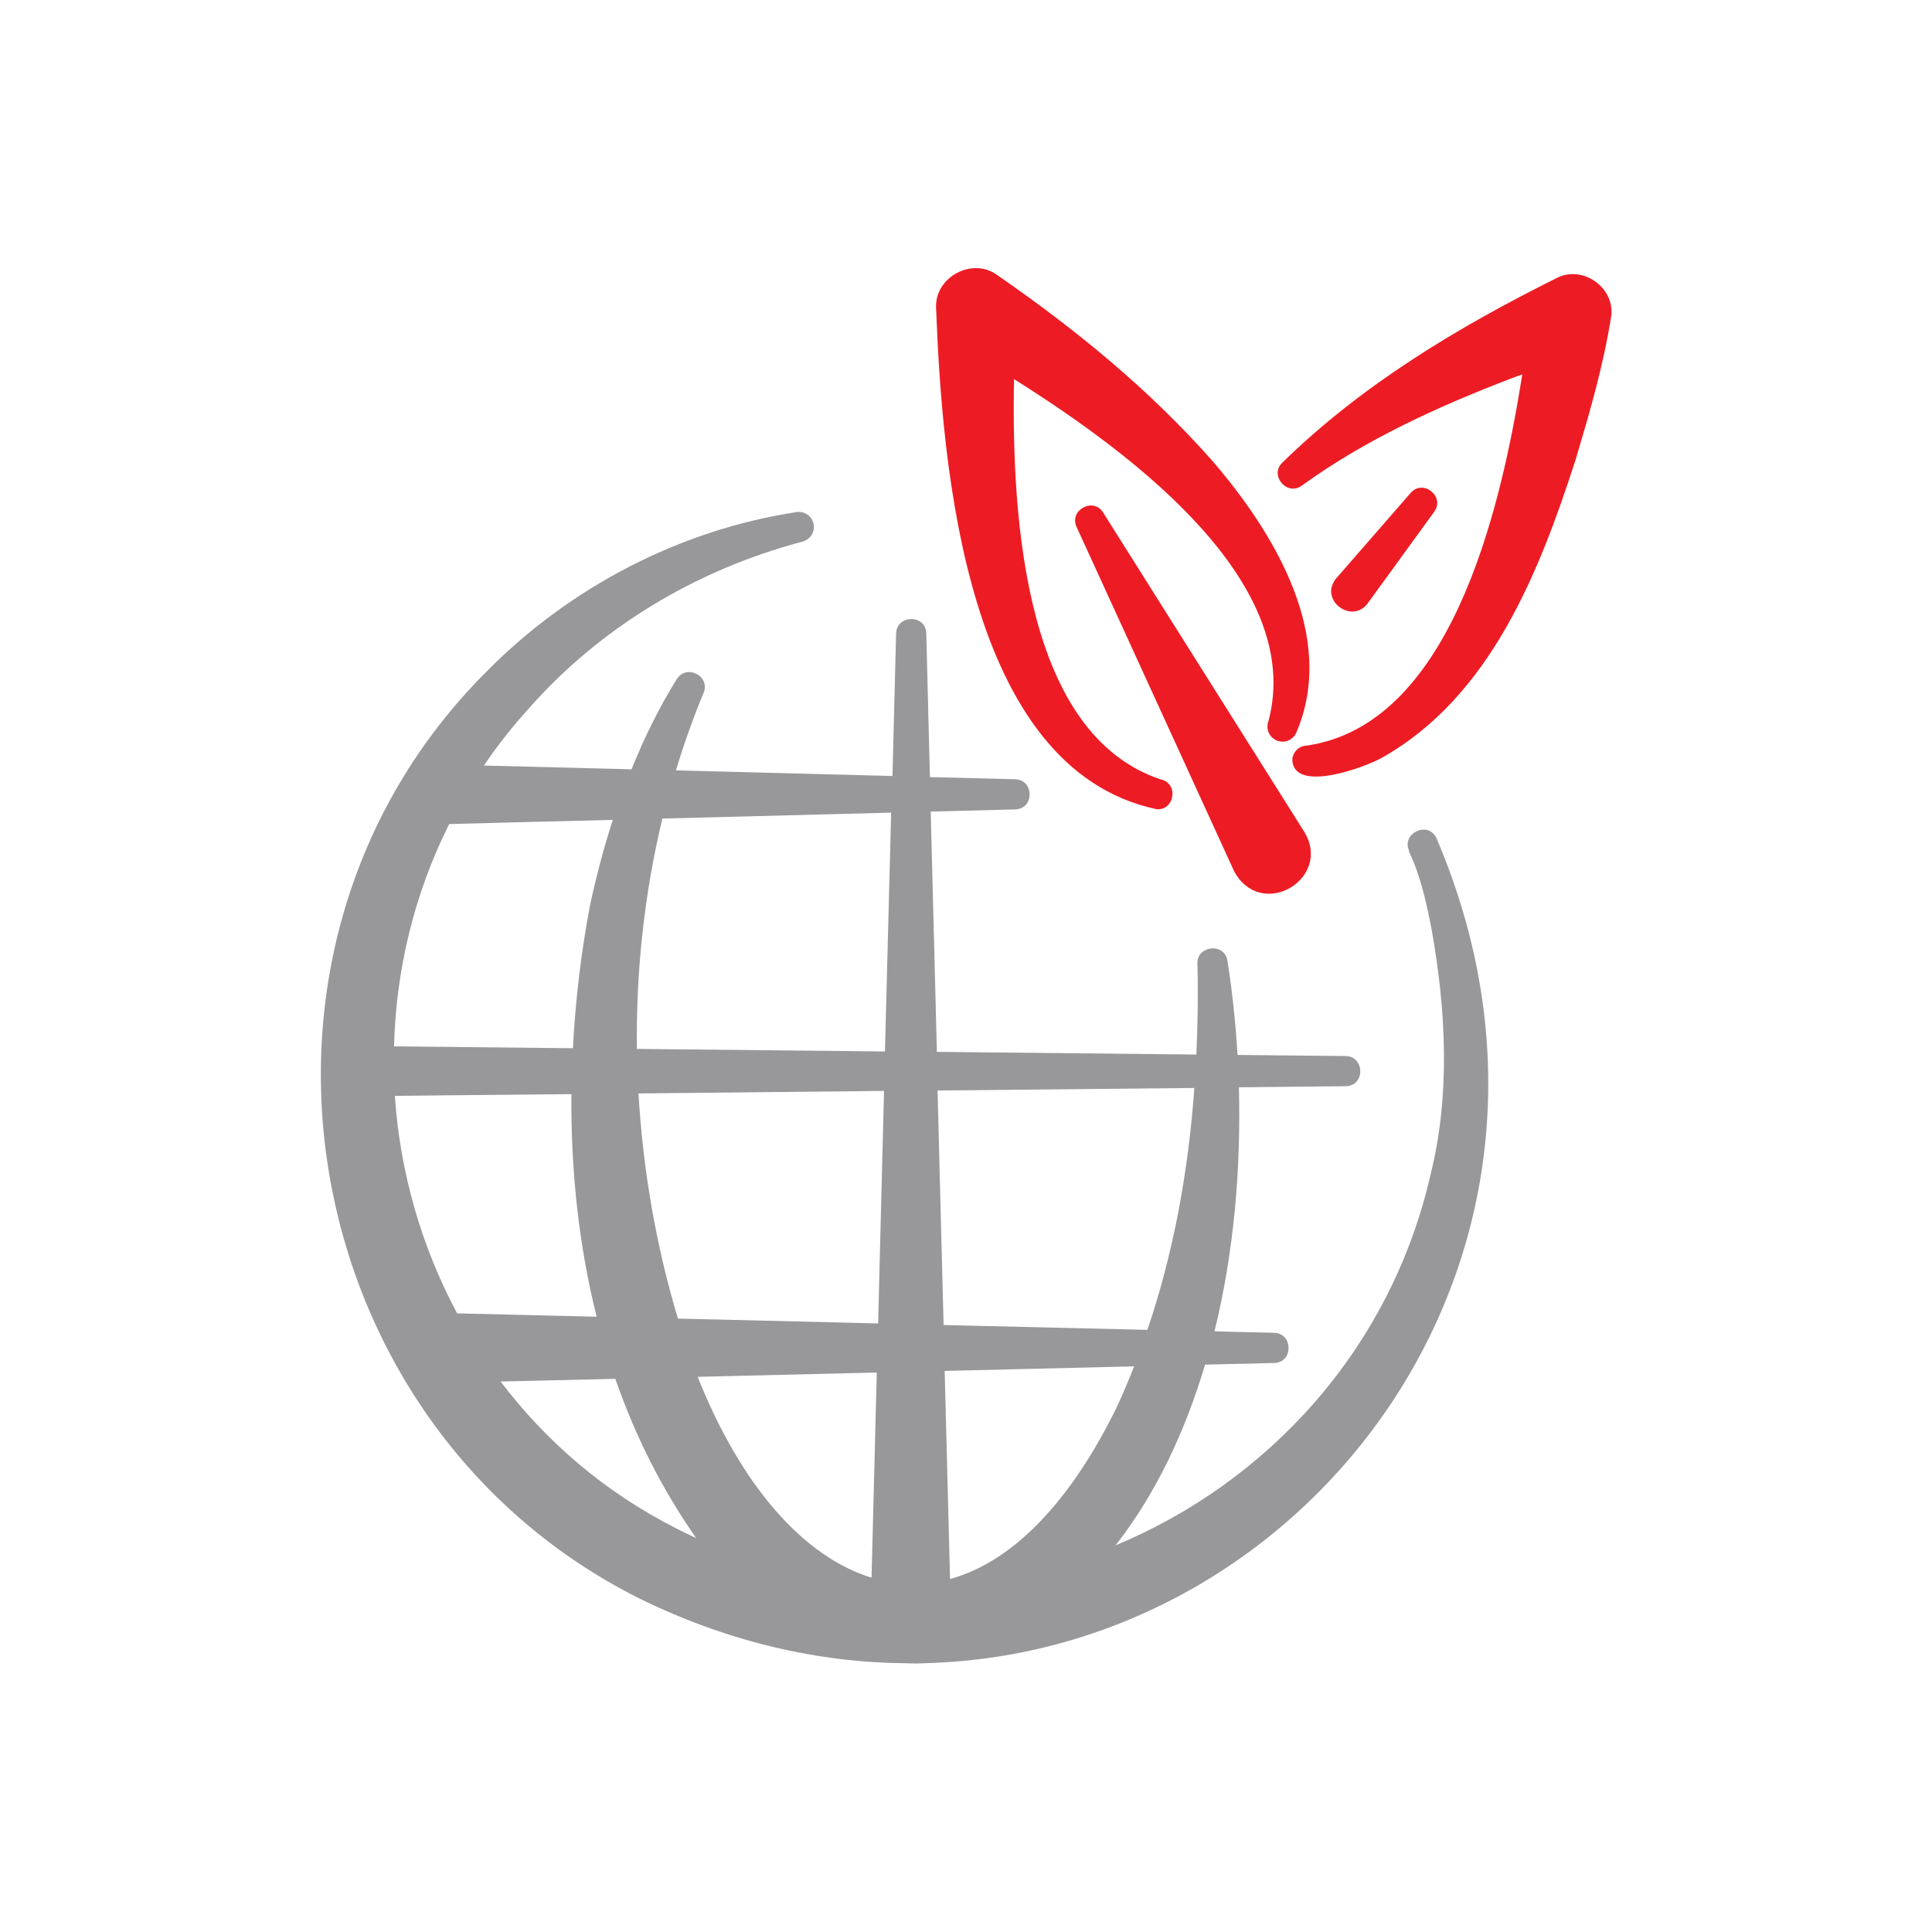 <svg xmlns="http://www.w3.org/2000/svg" id="uuid-aafcaa2b-ccb5-40ed-9b4d-87879658acfc" data-name="USP Icons" viewBox="0 0 144 144"><defs><style>      .uuid-5e15a0f8-a8d6-4d7c-9094-4a640ee69dac {        fill: #98989a;      }      .uuid-55ba412a-7a14-4d60-8246-bf97a5e168ef {        fill: #ed1c24;      }    </style></defs><path class="uuid-5e15a0f8-a8d6-4d7c-9094-4a640ee69dac" d="m105,63.44c.84,1.72,1.31,3.78,1.7,5.81,1.08,6.05,1.41,12.36-.08,18.32-2.99,13.04-12.16,22.9-23.47,27.61,3.03-3.88,5.19-8.51,6.67-13.47,3.2-.08,5.15-.12,5.15-.12,1.45-.04,1.41-2.21,0-2.25l-4.45-.11c1.47-5.95,1.98-12.25,1.82-18.19,4.89-.05,7.96-.08,7.96-.08,1.48-.02,1.42-2.23,0-2.25l-8.06-.08c-.15-2.44-.4-4.82-.76-7.05-.24-1.37-2.34-1.08-2.23.29.06,2.23.02,4.48-.08,6.73l-19.34-.2-.46-17.91c3.79-.1,6.3-.16,6.3-.16,1.44-.04,1.42-2.21,0-2.25l-6.36-.16-.27-10.71c-.04-1.45-2.21-1.4-2.25,0,0,0-.2,7.99-.27,10.63l-16.14-.42c.59-1.95,1.27-3.87,2.05-5.75.56-1.27-1.25-2.21-1.99-1.05-1.33,2.14-2.43,4.39-3.37,6.72l-11-.28c.96-1.42,2.02-2.79,3.21-4.1,5.3-6.09,12.55-10.49,20.54-12.59.55-.15.92-.69.83-1.26-.09-.61-.67-1.04-1.28-.94-8.64,1.31-16.9,5.57-23.15,11.93-20.53,20.53-14.46,56.06,11.43,69.04,6.73,3.3,13.48,4.79,19.94,4.83.21,0,.42.02.64.02.37,0,.74-.03,1.11-.04.1,0,.19,0,.29-.01,28.52-1.18,50.53-30.93,37.41-61.53-.68-1.25-2.63-.25-2,1.03Zm-75.56,18.24c2.81-.03,7.49-.08,13.15-.13-.05,5.59.53,11.2,1.88,16.59l-10.4-.25c-2.68-5.01-4.26-10.56-4.64-16.21Zm18.15-.18c5.72-.06,12.05-.12,18.3-.19-.22,8.63-.26,10.11-.44,17.33l-14.92-.36c-1.63-5.42-2.61-11.08-2.94-16.79Zm17.76,20.8c-.15,5.67-.36,14.21-.39,15.29-5.06-1.55-9.73-6.84-12.96-14.97,4.25-.1,8.82-.21,13.35-.32Zm17.8,2.76c-3.67,7.41-8,11.44-12.34,12.63l-.4-15.51c5.17-.12,10.07-.24,14.12-.34-.43,1.09-.88,2.17-1.38,3.22Zm5.87-23.98c-.44,6.19-1.55,12.31-3.5,18.04l-15.19-.36-.45-17.48c7.07-.07,13.81-.14,19.14-.19Zm-22.6-20.5c-.14,5.32-.23,9.09-.46,17.79l-18.49-.19c-.07-5.78.55-11.56,1.9-17.17,5.83-.15,12.09-.31,17.04-.44Zm-20.75.53c-.67,2.09-1.23,4.21-1.69,6.35-.66,3.48-1.09,7.06-1.28,10.67l-13.33-.14c.14-5.67,1.49-11.35,4.11-16.57,2.23-.06,6.81-.18,12.19-.31Zm-8.35,41.86c2.29-.05,5.22-.12,8.54-.2,1.46,4.19,3.45,8.19,6.03,11.87-.52-.25-1.05-.49-1.56-.76-5.31-2.7-9.66-6.48-13.01-10.9Z"></path><g><path class="uuid-55ba412a-7a14-4d60-8246-bf97a5e168ef" d="m116.03,20.72c-7.42,3.7-14.51,7.95-20.46,13.77-.98.96.38,2.53,1.48,1.69,4.74-3.43,10.17-5.9,15.63-7.99.26-.1.52-.19.78-.28-1.69,10.74-5.52,26.1-16.04,27.66-.58.01-1.07.47-1.1,1.06.1,2.52,5.39.57,6.66-.14,8.11-4.56,11.75-13.85,14.46-22.24,1.05-3.53,2.08-7.03,2.66-10.75.22-2.11-2.17-3.76-4.07-2.78Z"></path><path class="uuid-55ba412a-7a14-4d60-8246-bf97a5e168ef" d="m101.94,44.97l4.96-6.83c.82-1.14-.83-2.46-1.76-1.4l-5.54,6.36s-.06.07-.08.1c-1.15,1.59,1.27,3.34,2.43,1.76Z"></path><path class="uuid-55ba412a-7a14-4d60-8246-bf97a5e168ef" d="m86.15,60.31c1.4.17,1.74-1.95.35-2.22-9.99-3.35-11.13-18.98-10.92-29.83,9.19,5.77,21.64,15.28,18.97,25.47-.22.54.01,1.16.54,1.43.56.28,1.23.05,1.51-.51,3.1-7.17-1.61-14.9-6.2-20.26-4.77-5.39-10.17-9.8-16.09-13.9-1.84-1.34-4.65.16-4.54,2.46.45,11.87,2.23,34.29,16.38,37.35Z"></path><path class="uuid-55ba412a-7a14-4d60-8246-bf97a5e168ef" d="m80.24,39.27l11.71,25.59c.05.11.12.24.19.35,2.16,3.31,7.13.17,5.08-3.2l-15-23.81c-.73-1.17-2.55-.18-1.98,1.07Z"></path></g></svg>